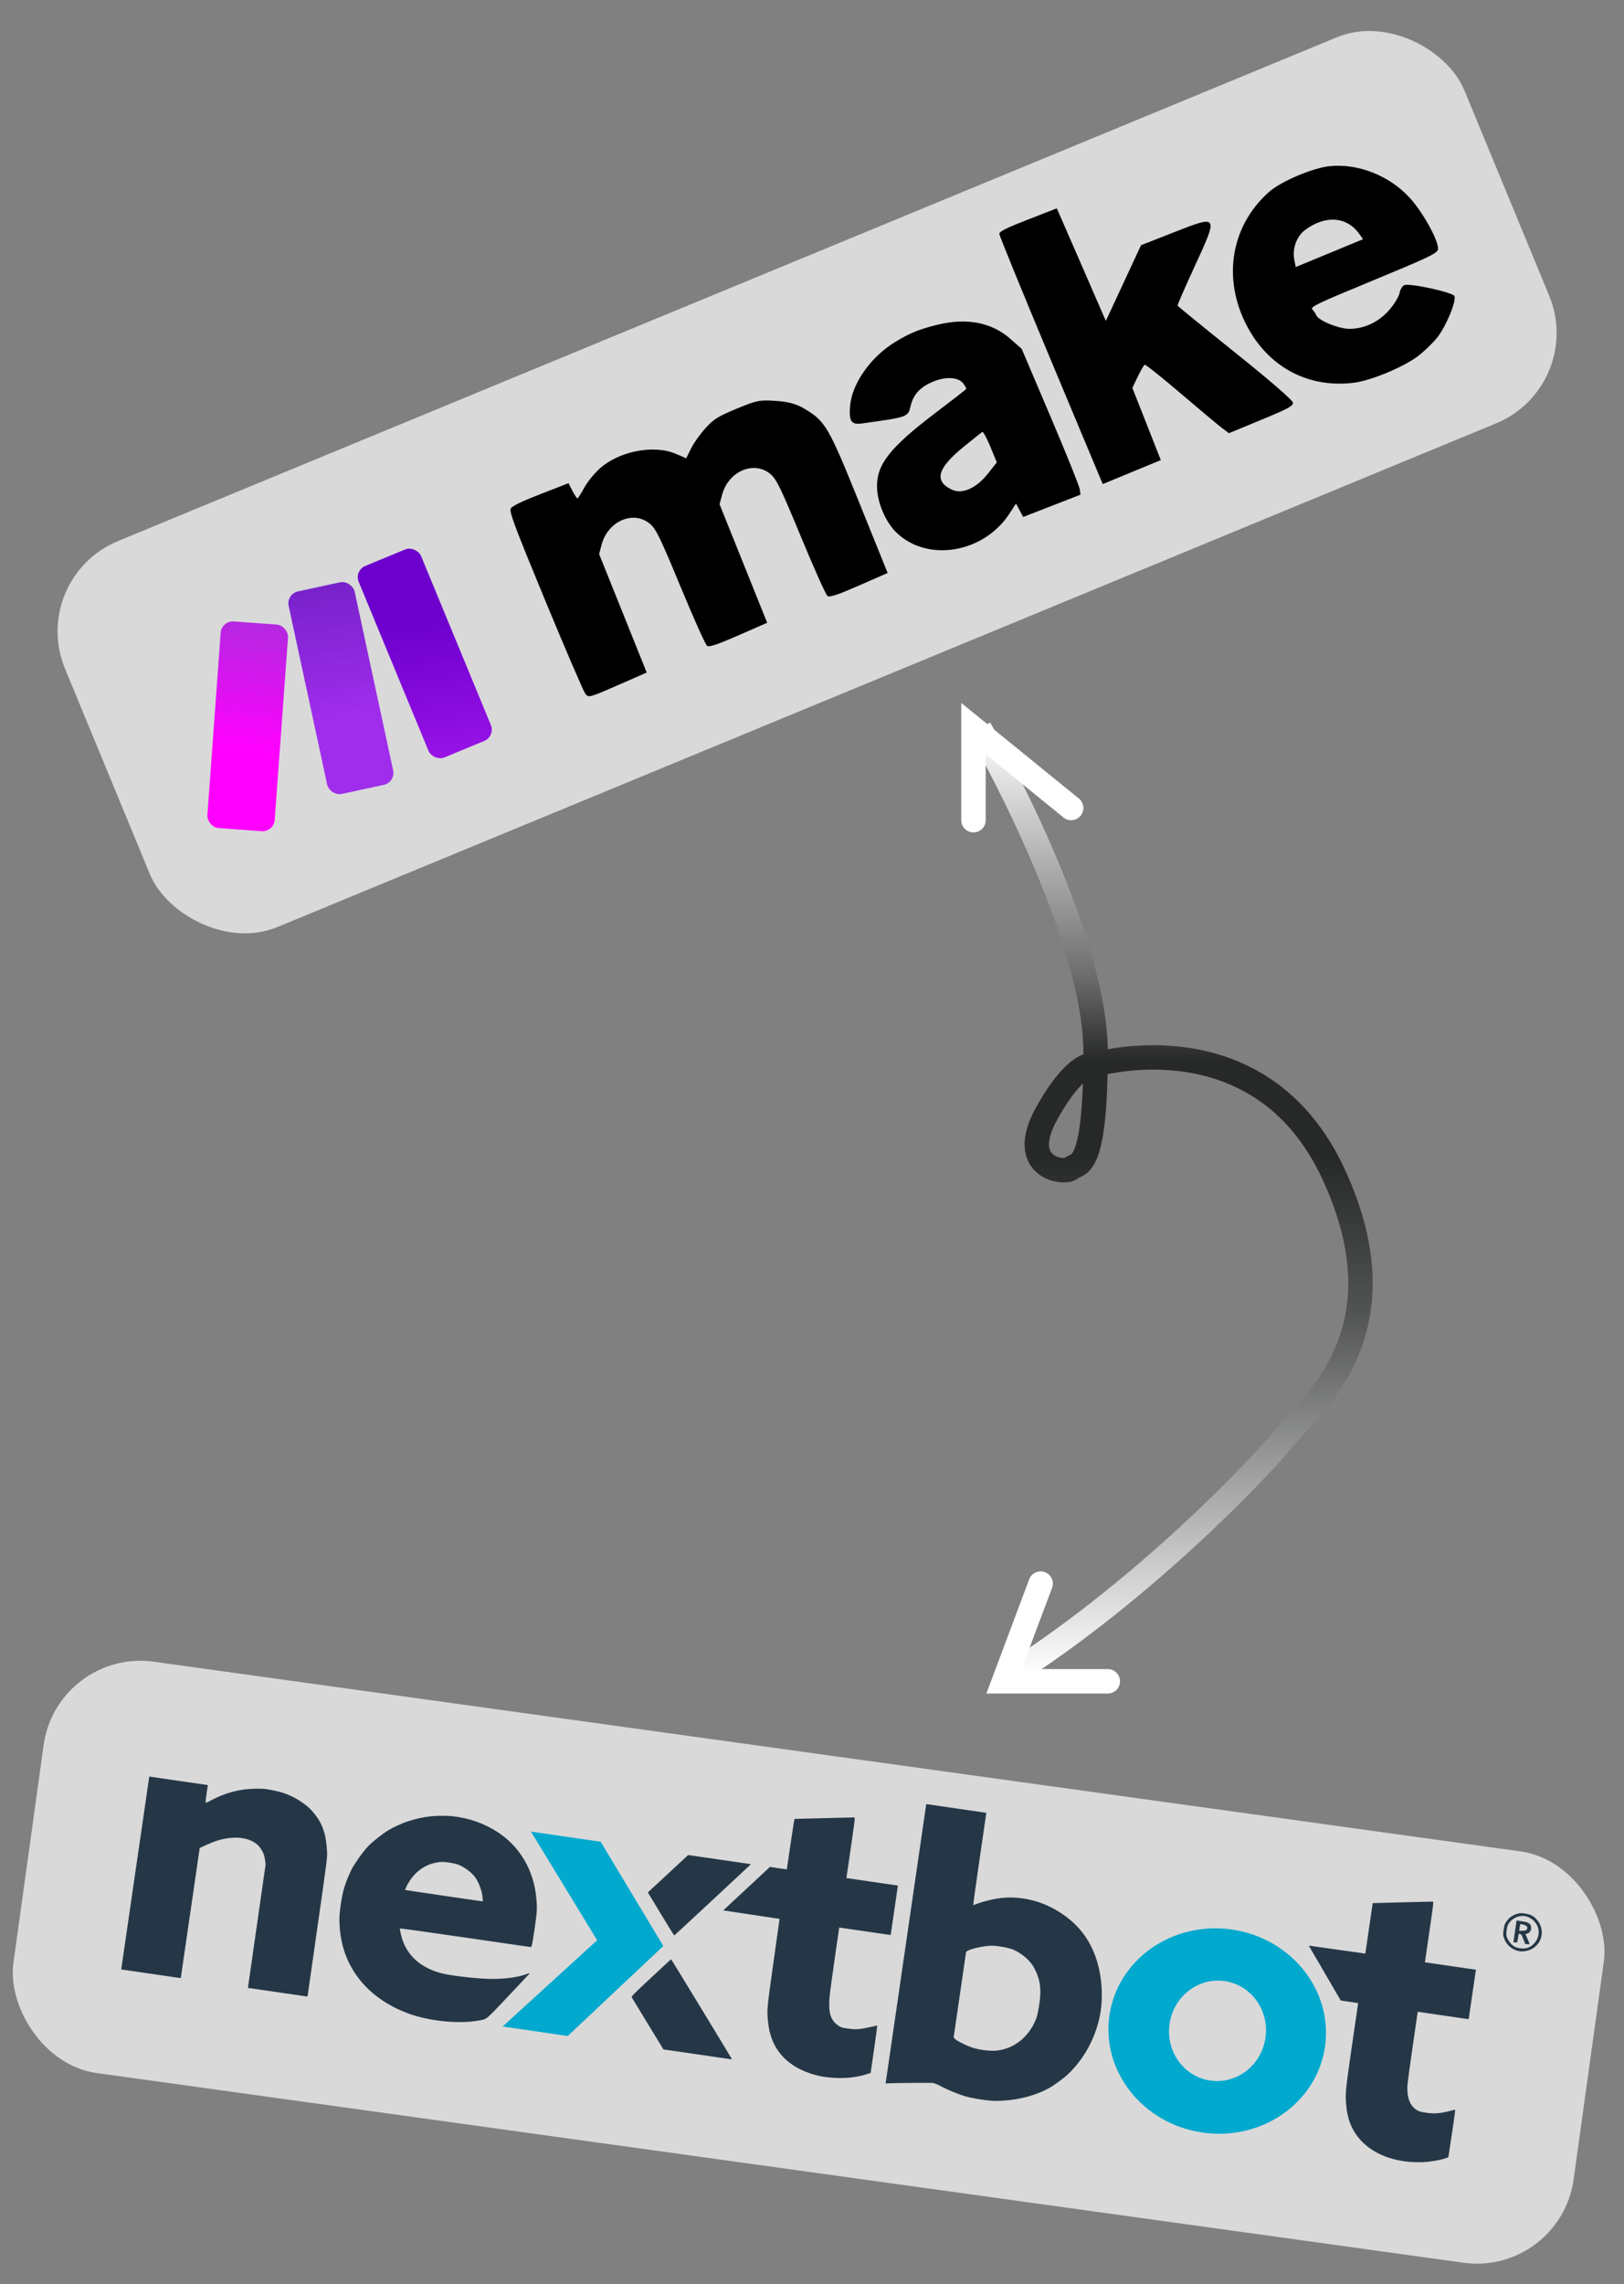 <?xml version="1.0" encoding="UTF-8"?> <svg xmlns="http://www.w3.org/2000/svg" width="133" height="187" viewBox="0 0 133 187" fill="none"><rect x="0" y="0" width="133" height="187" fill="#808080" stroke="none"/><rect x="4.672" y="134.951" width="129" height="34" rx="8" transform="rotate(7.899 4.672 134.951)" fill="#D9D9D9"></rect><path fill-rule="evenodd" clip-rule="evenodd" d="M74.192 159.142L72.528 170.578L72.666 170.57C73.232 170.539 76.219 170.514 76.391 170.539C76.54 170.56 76.757 170.65 77.097 170.828C77.686 171.137 78.412 171.435 79.045 171.628C79.618 171.802 80.946 172.007 81.502 172.007C83.132 172.006 84.695 171.632 85.942 170.944C86.337 170.726 87.141 170.132 87.479 169.81C88.72 168.623 89.597 167.071 90.014 165.324C90.389 163.751 90.282 161.793 89.735 160.243C89.207 158.75 88.334 157.615 87.021 156.716C85.382 155.594 83.467 155.146 81.608 155.449C81.14 155.525 80.394 155.72 80.035 155.861C79.873 155.924 79.725 155.98 79.707 155.985C79.689 155.99 79.922 154.29 80.225 152.208L80.776 148.422L78.317 148.064L75.857 147.706L74.192 159.142ZM124.322 156.672C123.875 156.789 123.587 156.991 123.344 157.36C123.221 157.545 123.195 157.628 123.143 157.987C123.089 158.357 123.091 158.427 123.164 158.655C123.378 159.318 124.018 159.784 124.689 159.767C125.991 159.733 126.712 158.354 125.972 157.312C125.694 156.921 125.452 156.77 124.958 156.68C124.62 156.618 124.534 156.617 124.322 156.672ZM67.499 148.857C66.182 148.893 65.09 148.922 65.073 148.92C65.056 148.919 64.906 149.848 64.741 150.985L64.44 153.052L63.747 152.952L63.055 152.851L61.144 154.631L59.233 156.41L61.539 156.757L63.844 157.103L63.345 160.651C62.799 164.528 62.798 164.543 62.907 165.594C63.12 167.666 64.316 169.09 66.426 169.783C67.766 170.223 69.57 170.254 70.849 169.859L71.302 169.719L71.585 167.77C71.741 166.698 71.854 165.825 71.836 165.83C71.478 165.93 70.751 166.079 70.435 166.116C70.096 166.156 69.927 166.151 69.466 166.087C68.922 166.011 68.901 166.004 68.651 165.838C68.031 165.426 67.834 164.804 67.933 163.566C67.959 163.233 68.149 161.803 68.355 160.387L68.728 157.814L70.837 158.12L72.945 158.427L73.24 156.402L73.535 154.376L71.427 154.069L69.318 153.762L69.679 151.282C70.019 148.945 70.036 148.801 69.967 148.796C69.927 148.793 68.816 148.82 67.499 148.857ZM114.983 155.746C113.724 155.779 112.632 155.809 112.556 155.812L112.418 155.818L112.118 157.883L111.817 159.947L109.502 159.621L107.187 159.295L108.494 161.542L109.802 163.788L110.515 163.894L111.228 164L110.733 167.4C110.204 171.031 110.166 171.406 110.24 172.275C110.337 173.421 110.638 174.241 111.234 174.991C112.339 176.379 114.294 177.121 116.582 177.019C117.133 176.995 117.98 176.85 118.348 176.718L118.615 176.621L118.911 174.665C119.147 173.104 119.195 172.712 119.151 172.724C118.044 173.031 117.575 173.083 116.844 172.981C116.354 172.913 116.258 172.887 116.063 172.774C115.496 172.446 115.233 171.814 115.257 170.835C115.263 170.624 115.437 169.303 115.686 167.594L116.106 164.71L118.194 165.014L120.281 165.317L120.576 163.292L120.871 161.266L118.783 160.962L116.696 160.658L117.057 158.178C117.397 155.841 117.413 155.697 117.345 155.691C117.305 155.687 116.242 155.712 114.983 155.746ZM124.582 156.868C124.179 156.909 123.802 157.131 123.575 157.462C123.466 157.62 123.436 157.712 123.391 158.023C123.345 158.346 123.349 158.426 123.418 158.623C123.523 158.922 123.81 159.262 124.064 159.39C124.336 159.527 124.828 159.569 125.091 159.479C125.772 159.245 126.169 158.486 125.96 157.819C125.777 157.236 125.159 156.81 124.582 156.868ZM124.072 158.125L123.943 159.016L124.1 159.026L124.256 159.036L124.322 158.673L124.387 158.311L124.497 158.34C124.589 158.364 124.631 158.434 124.755 158.76L124.903 159.151L125.089 159.178C125.309 159.21 125.309 159.223 125.087 158.719L124.927 158.356L125.077 158.309C125.354 158.224 125.483 157.891 125.344 157.616C125.257 157.442 125.071 157.36 124.617 157.294L124.202 157.234L124.072 158.125ZM124.457 157.804L124.417 158.078L124.638 158.081C124.76 158.083 124.905 158.063 124.961 158.037C125.062 157.991 125.111 157.856 125.065 157.752C125.028 157.671 124.842 157.58 124.659 157.553L124.497 157.53L124.457 157.804ZM21.557 146.456C19.935 146.386 18.638 146.679 17.225 147.432C17.043 147.529 16.875 147.606 16.852 147.603C16.826 147.599 16.849 147.333 16.916 146.873L17.021 146.15L14.623 145.801L12.225 145.452L11.076 153.348L9.927 161.244L12.366 161.599L14.805 161.954L15.58 156.629L16.355 151.304L16.842 151.076C17.11 150.95 17.489 150.795 17.684 150.731C19.262 150.211 20.716 150.44 21.322 151.303C21.553 151.632 21.654 151.892 21.708 152.303L21.753 152.644L21.029 157.699L20.305 162.755L22.745 163.11L25.185 163.465L25.996 157.789C26.804 152.138 26.807 152.111 26.785 151.624C26.724 150.262 26.449 149.397 25.819 148.587C25.447 148.109 25.167 147.852 24.621 147.486C24.16 147.177 23.684 146.948 23.131 146.768C22.771 146.651 21.852 146.469 21.557 146.456ZM36.811 148.68C36.426 148.651 35.72 148.662 35.304 148.705C34.07 148.832 32.809 149.246 31.788 149.859C31.311 150.145 30.513 150.781 30.124 151.184C29.753 151.57 29.023 152.595 28.79 153.058C28.564 153.507 28.331 154.095 28.173 154.612C28 155.182 27.796 156.509 27.796 157.07C27.797 159.104 28.384 160.801 29.582 162.234C30.607 163.458 32.081 164.414 33.806 164.974C35.482 165.517 37.724 165.704 39.226 165.425C39.899 165.3 39.73 165.44 41.64 163.419C42.596 162.409 43.385 161.568 43.395 161.55C43.406 161.533 43.247 161.579 43.042 161.652C42.322 161.91 41.217 162.044 40.042 162.016C38.914 161.989 36.893 161.75 36.161 161.558C34.296 161.067 33.148 159.936 32.806 158.25C32.771 158.075 32.744 157.915 32.747 157.893C32.751 157.869 34.798 158.152 38.126 158.636L43.498 159.418L43.554 159.268C43.584 159.186 43.693 158.541 43.794 157.836C43.994 156.46 44.005 156.2 43.91 155.279C43.691 153.176 42.65 151.344 41.009 150.175C39.809 149.319 38.346 148.798 36.811 148.68ZM55.425 152.743C54.912 153.22 54.169 153.909 53.774 154.274L53.056 154.939L54.122 156.698C54.709 157.665 55.2 158.459 55.214 158.462C55.227 158.465 56.649 157.153 58.371 155.546L61.504 152.625L58.931 152.251L56.357 151.877L55.425 152.743ZM36.161 152.444C34.913 152.505 33.833 153.275 33.266 154.506C33.211 154.625 33.166 154.727 33.165 154.735C33.164 154.742 34.597 154.956 36.35 155.212L39.537 155.675L39.533 155.496C39.523 155.011 39.311 154.343 39.005 153.835C38.736 153.389 38.096 152.88 37.532 152.665C37.221 152.547 36.485 152.428 36.161 152.444ZM81.118 159.302C80.501 159.328 79.467 159.562 79.226 159.731L79.12 159.805L78.61 163.308L78.1 166.812L78.205 166.93C78.35 167.093 79.2 167.512 79.706 167.669C80.267 167.844 81.151 167.943 81.637 167.887C83.025 167.726 84.176 166.84 84.779 165.469C84.922 165.145 84.964 164.986 85.078 164.327C85.326 162.899 85.207 162.017 84.634 161.02C84.318 160.471 83.673 159.923 83.007 159.636C82.584 159.455 81.606 159.282 81.118 159.302ZM53.318 161.926C51.872 163.277 51.699 163.452 51.737 163.526C51.76 163.571 52.354 164.55 53.056 165.7L54.334 167.793L57.139 168.201L59.945 168.609L59.884 168.496C59.753 168.25 54.986 160.419 54.965 160.414C54.952 160.411 54.211 161.091 53.318 161.926Z" fill="#253746"></path><path d="M43.485 149.96L49.191 150.79L54.323 159.326L46.496 166.694L41.163 165.918L48.903 158.854L43.485 149.96Z" fill="#02A9CE"></path><path d="M100.896 157.978C105.77 158.688 109.18 162.984 108.512 167.573C107.844 172.162 103.351 175.307 98.477 174.598C93.602 173.889 90.191 169.593 90.859 165.004C91.527 160.414 96.021 157.269 100.896 157.978ZM100.302 162.199C98.133 161.883 96.11 163.45 95.782 165.698C95.455 167.947 96.948 170.027 99.117 170.342C101.286 170.658 103.31 169.091 103.637 166.842C103.964 164.593 102.471 162.515 100.302 162.199Z" fill="#02A9CE"></path><path d="M80.224 59.653C80.224 59.653 89.724 76.153 89.724 86.153C89.724 96.153 88.224 95.153 87.724 95.653C87.224 96.153 83.224 95.653 85.724 91.153C88.224 86.653 89.724 87.153 89.724 87.153C89.724 87.153 103.224 83.153 109.224 96.153C115.224 109.153 107.224 115.153 105.224 117.653C103.224 120.153 93.724 130.153 82.724 137.153" stroke="url(#paint0_linear_2029_2645)" stroke-width="2"></path><path d="M87.724 66.153L79.724 59.653V67.153" stroke="white" stroke-width="2" stroke-linecap="round"></path><path d="M85.224 129.653L82.224 137.653H90.724" stroke="white" stroke-width="2" stroke-linecap="round"></path><rect x="2.268" y="47.353" width="124" height="34.193" rx="8" transform="rotate(-22.45 2.268 47.353)" fill="#D9D9D9"></rect><g clip-path="url(#clip0_2029_2645)"><path fill-rule="evenodd" clip-rule="evenodd" d="M81.841 19.152C81.845 19.296 83.752 23.963 86.079 29.523L90.31 39.634L92.688 38.651L95.066 37.669L93.902 34.715L92.738 31.761L93.178 30.838C93.419 30.33 93.677 29.892 93.75 29.864C93.823 29.836 95.173 30.913 96.749 32.258C98.326 33.602 99.847 34.874 100.131 35.084L100.647 35.466L103.273 34.381C105.492 33.464 105.898 33.246 105.891 32.977C105.886 32.782 104.048 31.187 101.182 28.89C98.597 26.818 96.464 25.078 96.441 25.023C96.419 24.969 97.052 23.513 97.848 21.788C99.788 17.583 99.791 17.587 96.163 19.01L93.448 20.075L92.006 23.174L90.564 26.274L88.558 21.666L86.55 17.058L84.192 17.974C82.404 18.67 81.836 18.954 81.841 19.152ZM73.331 27.988C71.319 29.203 69.765 31.406 69.618 33.252C69.518 34.495 69.717 34.789 70.575 34.671C74.355 34.151 74.367 34.148 74.576 33.242C74.794 32.297 75.366 31.681 76.436 31.239C77.489 30.804 78.505 30.876 78.903 31.413C79.052 31.613 79.153 31.811 79.128 31.852C79.103 31.894 77.969 32.773 76.608 33.808C72.861 36.655 71.779 38.034 71.825 39.908C71.857 41.19 72.547 42.78 73.442 43.631C75.994 46.058 80.578 45.272 82.672 42.05L83.208 41.226L83.5 41.776L83.792 42.327L86.142 41.413L88.492 40.5L88.423 40.033C88.385 39.776 87.301 37.09 86.013 34.063L83.672 28.559L82.767 27.761C81.196 26.376 79.138 25.988 76.674 26.613C75.211 26.984 74.526 27.266 73.331 27.988ZM49.103 38.372C48.667 38.766 48.103 39.466 47.85 39.927C47.597 40.388 47.35 40.782 47.302 40.802C47.254 40.822 47.067 40.551 46.887 40.2L46.559 39.562L44.273 40.449C42.739 41.044 41.934 41.435 41.826 41.64C41.694 41.89 42.192 43.218 44.661 49.188C46.309 53.172 47.78 56.592 47.93 56.789C48.2 57.141 48.236 57.131 50.584 56.105L52.964 55.064L51.015 50.213L49.066 45.362L49.27 44.592C49.794 42.62 51.955 41.731 53.289 42.939C53.744 43.352 54.123 44.141 55.748 48.068C56.804 50.62 57.775 52.783 57.905 52.874C58.082 52.999 58.727 52.784 60.485 52.014L62.829 50.988L60.88 46.137L58.93 41.286L59.135 40.516C59.659 38.544 61.819 37.655 63.154 38.863C63.609 39.276 63.988 40.065 65.613 43.992C66.669 46.544 67.64 48.707 67.77 48.798C67.947 48.923 68.592 48.708 70.35 47.938L72.694 46.912L70.415 41.266C67.867 34.949 67.611 34.506 65.922 33.488C65.232 33.072 64.586 32.892 63.538 32.823C62.196 32.735 61.98 32.778 60.334 33.459C58.804 34.092 58.465 34.304 57.781 35.05C57.348 35.524 56.814 36.274 56.596 36.717L56.198 37.524L55.37 37.165C53.558 36.379 50.701 36.929 49.103 38.372ZM103.934 15.711C100.67 18.602 100.041 23.16 102.359 27.118C104.186 30.236 107.371 31.801 110.932 31.329C112.314 31.146 114.934 30.055 116.094 29.18C116.602 28.796 117.317 28.114 117.681 27.664C118.409 26.764 119.287 24.663 119.112 24.24C118.986 23.934 115.447 23.164 115.005 23.346C114.846 23.412 114.67 23.706 114.614 24C114.558 24.293 114.182 24.913 113.778 25.376C112.895 26.39 111.652 26.961 110.421 26.918C109.537 26.887 107.973 26.229 107.802 25.817C107.747 25.682 107.602 25.467 107.48 25.338C107.28 25.128 107.788 24.885 112.452 22.958C116.889 21.124 117.662 20.759 117.757 20.451C117.921 19.924 116.645 17.539 115.524 16.277C113.863 14.408 111.259 13.36 108.886 13.606C107.501 13.749 104.902 14.854 103.934 15.711ZM23.8 49.12C23.797 49.377 24.159 51.385 24.605 53.583C25.05 55.781 25.71 59.068 26.073 60.888C26.435 62.709 26.794 64.349 26.87 64.534C26.946 64.718 27.218 64.872 27.475 64.875C28.235 64.885 31.648 64.177 31.875 63.962C32.125 63.726 32.264 64.556 30.442 55.439C29.385 50.151 28.868 47.918 28.681 47.841C28.474 47.755 24.574 48.384 23.945 48.605C23.868 48.632 23.803 48.864 23.8 49.12ZM18.114 53.016C18.038 54.04 17.764 57.675 17.506 61.094C17.236 64.657 17.126 67.407 17.249 67.536C17.492 67.794 21.565 68.141 22.04 67.944C22.278 67.846 22.496 65.867 22.933 59.864C23.251 55.491 23.45 51.764 23.375 51.582C23.274 51.338 22.654 51.21 21.006 51.095C19.778 51.01 18.656 50.988 18.513 51.047C18.362 51.109 18.194 51.938 18.114 53.016ZM29.439 46.669C29.297 46.809 29.954 48.539 32.408 54.478C35.215 61.273 35.596 62.107 35.883 62.099C36.5 62.084 40.152 60.473 40.282 60.16C40.461 59.73 34.409 45.082 33.979 44.904C33.683 44.781 29.843 46.274 29.439 46.669ZM106.577 19.108C106.065 19.702 105.851 20.513 106.003 21.283L106.117 21.863L108.873 20.724L111.629 19.585L111.316 19.148C110.51 18.018 109.234 17.687 107.875 18.255C107.391 18.457 106.807 18.841 106.577 19.108ZM78.891 36.604C76.785 38.328 76.488 39.353 77.889 40.062C78.772 40.509 79.943 40.004 80.929 38.752L81.635 37.856L81.108 36.579C80.817 35.876 80.523 35.331 80.452 35.366C80.382 35.402 79.679 35.959 78.891 36.604Z" fill="black"></path></g><rect x="28.995" y="46.716" width="5.528" height="16.964" rx="1" transform="rotate(-22.449 28.995 46.716)" fill="url(#paint1_linear_2029_2645)"></rect><rect x="23.43" y="48.629" width="5.528" height="16.964" rx="1" transform="rotate(-12.159 23.43 48.629)" fill="url(#paint2_linear_2029_2645)"></rect><rect x="18.145" y="50.806" width="5.528" height="16.964" rx="1" transform="rotate(4.171 18.145 50.806)" fill="url(#paint3_linear_2029_2645)"></rect><defs><linearGradient id="paint0_linear_2029_2645" x1="95.82" y1="59.653" x2="95.82" y2="137.153" gradientUnits="userSpaceOnUse"><stop stop-color="white"></stop><stop offset="0.258" stop-color="#6F6F6F"></stop><stop offset="0.351" stop-color="#272828"></stop><stop offset="0.452" stop-color="#272828"></stop><stop offset="0.62" stop-color="#535454"></stop><stop offset="1" stop-color="white"></stop></linearGradient><linearGradient id="paint1_linear_2029_2645" x1="33.855" y1="47.097" x2="29.376" y2="63.68" gradientUnits="userSpaceOnUse"><stop offset="0.332" stop-color="#6D00CD"></stop><stop offset="1" stop-color="#9813E6"></stop></linearGradient><linearGradient id="paint2_linear_2029_2645" x1="26.194" y1="48.629" x2="24.981" y2="65.37" gradientUnits="userSpaceOnUse"><stop stop-color="#7822CB"></stop><stop offset="0.644" stop-color="#A02DEC"></stop></linearGradient><linearGradient id="paint3_linear_2029_2645" x1="20.909" y1="50.806" x2="19.697" y2="67.597" gradientUnits="userSpaceOnUse"><stop stop-color="#B428E0"></stop><stop offset="0.615" stop-color="#FF00FF"></stop></linearGradient><clipPath id="clip0_2029_2645"><rect width="85.2" height="26.875" fill="white" transform="translate(36.435 34.774) rotate(-22.449)"></rect></clipPath></defs></svg> 
